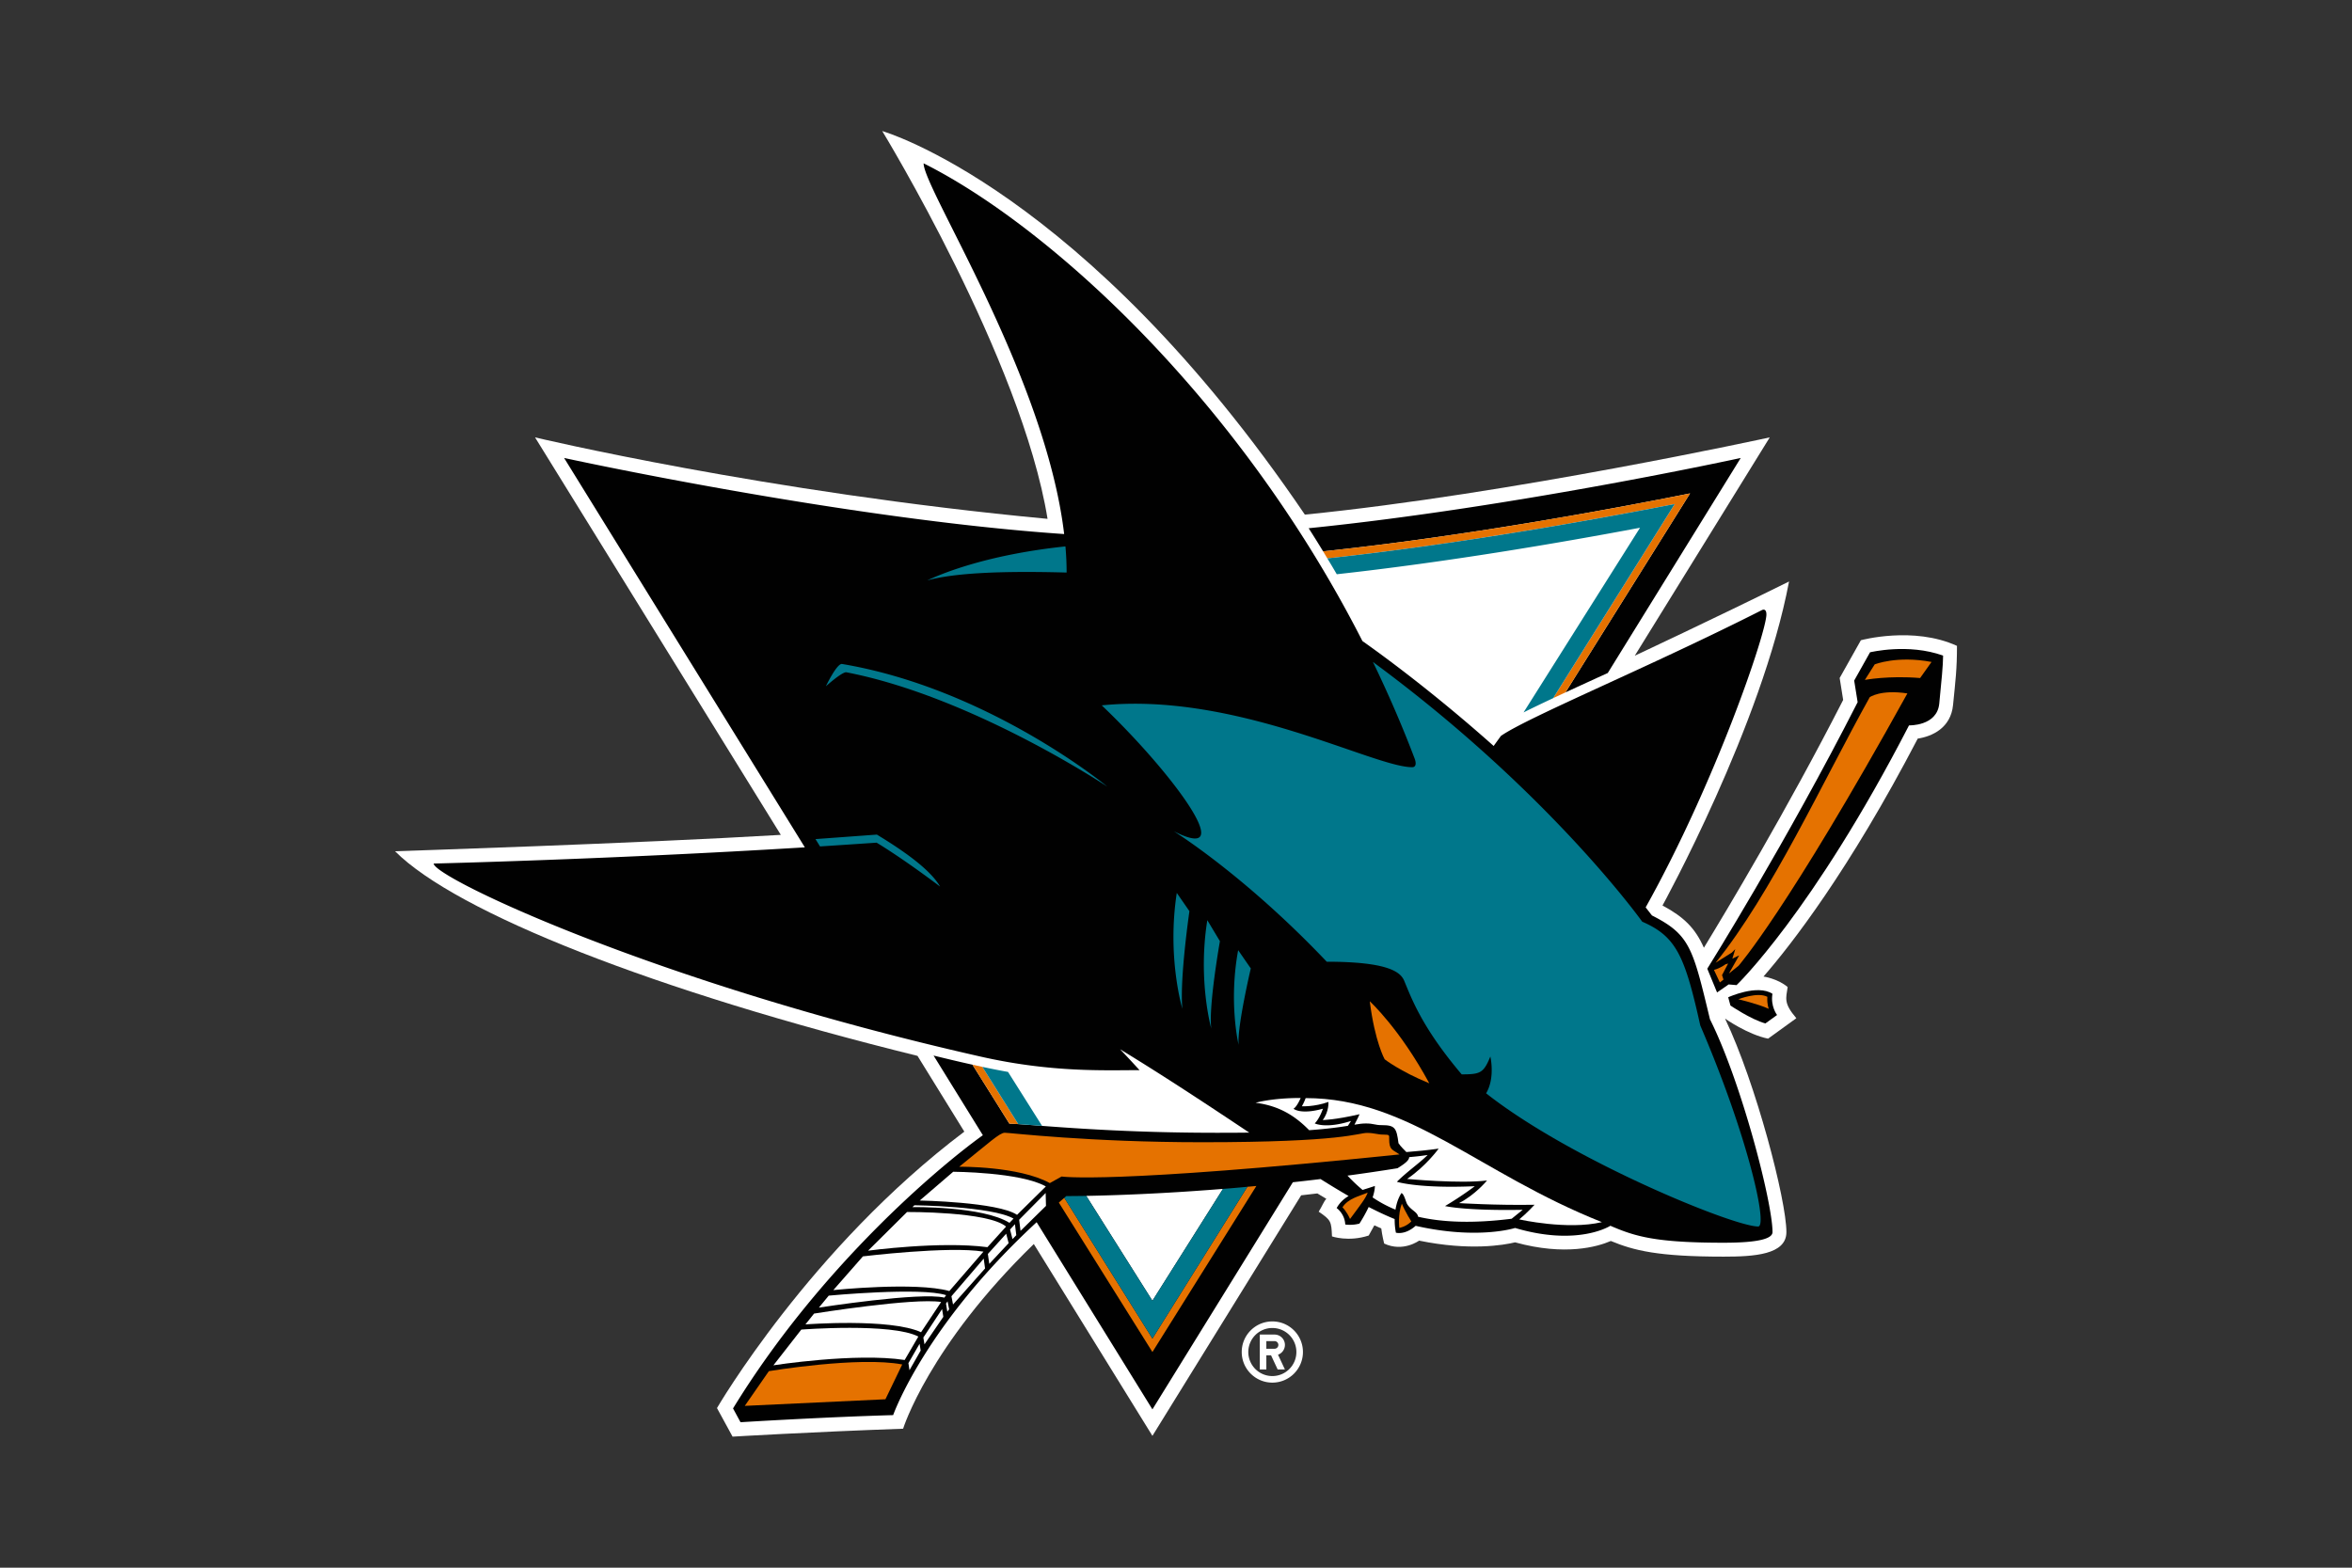 <svg xmlns="http://www.w3.org/2000/svg" viewBox="0 0 960 640"><rect x="0" y="0" width="960" height="640" fill="#333333" stroke="none"/><path fill="#fff" d="M519.326 539.463c-6.897 0-12.497 5.591-12.497 12.494 0 6.893 5.6 12.492 12.497 12.492s12.488-5.599 12.488-12.492c0-6.903-5.591-12.494-12.488-12.494m0 22.306a9.804 9.804 0 0 1-9.813-9.812 9.8 9.8 0 0 1 9.813-9.807c5.421 0 9.81 4.385 9.81 9.807s-4.389 9.812-9.81 9.812m5.133-12.709a4.235 4.235 0 0 0-4.239-4.232h-6.02v14.26h2.676v-5.791h1.921l2.703 5.791h2.959l-2.822-6.039a4.24 4.24 0 0 0 2.822-3.989m-4.239 1.559h-3.344v-3.12h3.344c.859 0 1.563.699 1.563 1.562a1.56 1.56 0 0 1-1.563 1.558"/><path fill="#fff" d="m759.543 261.372-8.658 15.413 1.427 8.956c-22.91 44.87-47.897 86.513-56.847 101.167-3.469-7.866-8.043-12.513-16.894-17.247 0 0 40.655-73.767 51.649-132.269-30.75 15.229-62.96 30.293-62.96 30.293l55.094-89.131s-105.943 23.175-189.756 31.536C442.246 76.979 360.095 53.5 360.095 53.5s56.9 93.172 67.479 158.318c-115.225-10.817-209.192-33.264-209.192-33.264l100.325 162.279c-58.705 3.484-157.472 6.679-157.472 6.679 25.176 25.173 106.158 57.084 213.258 83.544l19.11 30.929c-62.988 47.478-100.957 112.85-100.957 112.85l6.364 11.665s31.261-1.869 69.606-3.235c0 0 10.437-33.695 53.349-75.398l48.411 78.313 60.711-98.2 6.61-.766 3.669 2.203c-1.004 1.002-1.68 2.938-3.123 5.242 5.037 3.425 5.182 3.995 5.423 10.092 0 0 6.706 2.362 14.992-.357l2.307-4.161 2.823 1.276c.353 2.95 1.172 6.162 1.172 6.162 7.723 3.633 14.26-1.193 14.26-1.193 20.617 4.239 34.564 1.822 39.185.7 20.4 5.616 33.607 1.817 39.08-.558 9.379 3.877 19.096 6.394 46.02 6.394 12.414 0 25.64-.766 25.64-10.027 0-13.001-12.427-60.729-25.033-87.14 0 0 9.255 6.513 17.56 8.174l11.528-8.341c-5.236-6.155-4.241-7.954-3.541-12.723-4.111-3.484-9.866-4.292-9.866-4.292 11.27-12.938 34.814-43.119 62.959-97.137 5.918-.896 13.5-4.372 14.41-13.692 1.003-10.148 1.603-14.523 1.603-24.166-17.818-8.16-39.222-2.299-39.222-2.299z"/><path fill="#010101" d="m689.817 201.435-50.854 81.235a2752 2752 0 0 1 17.27-7.921l54.27-87.787s-92.32 20.166-176.354 28.686c2 3.117 3.956 6.255 5.895 9.436 57.701-6.09 117.905-17.268 149.773-23.649"/><path fill="#010101" d="M697.944 416.114c-7.023-29.206-8.168-34.539-23.677-42.384l-2.57-3.292c28.59-51.196 49.286-112.289 49.286-119.601 0-1.772-.819-2.297-1.884-1.744-45.485 23.059-95.437 43.632-106.484 51.349l-2.963 4.094c-24.458-21.794-45.44-37.118-53.558-42.829-50.848-99.77-128.855-169.9-179.11-195.02 0 10.419 49.742 86.993 57.364 151.338-89.978-6.133-204.105-31.063-204.105-31.063l98.265 158.964c-80.7 4.945-151.497 6.615-151.497 6.615 0 5.611 90.117 48.703 223.166 78.793 29.095 6.596 50.769 5.55 64.939 5.55a546 546 0 0 0-7.929-8.524c19.288 11.76 36.877 23.484 52.716 34.021-3.974.054-8.305.072-13.078.072-31.991 0-56.176-1.668-71.486-2.82-3.793-.292-7.061-.535-9.739-.725-1.359-.083-2.555-.148-3.618-.208l-15.052-24.042c-6.069-1.34-11.872-2.755-15.877-3.733l20.113 32.519c-18.786 13.511-67.025 54.461-101.966 111.538l3.054 5.634s33.76-2.095 62.299-2.902c0 0 12.799-36.509 58.569-78.752l47.254 76.407 57.322-92.726a871 871 0 0 0 11.299-1.3c3.969 2.486 7.798 4.82 11.446 6.921-1.959 1.169-3.607 2.672-4.874 4.922 0 0 3.3 2.261 3.514 6.713 0 0 2.834.457 5.794-.379 0 0 2.018-3.064 3.767-6.762 3.758 1.918 7.292 3.585 10.605 4.909-.03 3.2.508 5.569.508 5.569s3.66 1.116 8.055-2.802c25.408 5.788 40.591.879 40.591.879 25.787 7.634 38.898-.903 38.898-.903 10.1 4.393 18.545 6.928 46.205 6.928 15.011 0 19.968-1.823 19.968-4.351 0-12.064-12.772-61.466-25.53-86.874zM470.375 531.025l-27.01-42.813c10.48-.191 30.441-.814 55.808-2.856z"/><path fill="#010101" d="m705.388 407.131.917 3.367s8.276 5.646 14.254 7.313l4.775-3.443s-2.748-3.514-1.885-8.665c-6.212-4.028-18.061 1.428-18.061 1.428m57.892-140.829-6.471 11.534 1.41 8.825c-29.037 57.117-61.367 108.811-61.367 108.811l3.992 9.696 4.728-3.279 3.23.282s30.952-29.602 70.387-106.039c0 0 11.41.383 12.345-8.869.923-9.356 1.568-15.859 1.568-19.605-14.203-5.162-29.822-1.357-29.822-1.357z"/><path fill="#e57200" d="M434.407 489.001c-.771.641-1.473 1.294-2.229 1.947l38.197 61.008 42.428-67.788c-1.223.125-2.464.232-3.675.333l-38.753 61.958zM683.56 205.756l-49.605 79.254c1.645-.772 3.307-1.534 5.008-2.339l50.854-81.236c-31.867 6.381-92.071 17.559-149.773 23.65.577.949 1.144 1.909 1.72 2.861 54.315-5.854 110.438-16.055 141.796-22.19M415.601 458.909l-14.637-23.366c-1.338-.291-2.692-.576-4.033-.884l15.051 24.042c1.063.059 2.259.124 3.619.208m135.432 38.735c3.915-5.284 6.572-8.655 7.201-10.774-3.455 1.501-7.88 2.326-10.291 5.996 0 0 1.761 1.715 3.09 4.778m20.124 3.627s2.613-.339 4.898-2.63c0 0-2.425-3.751-3.873-7.242-1.722 4.387-1.024 9.872-1.024 9.872zm-12.068-92.501c2.09 16.634 6.084 23.687 6.084 23.687s6.27 4.908 18.207 9.794c-12.056-22.303-24.291-33.481-24.291-33.481M428.5 482.993l4.803-2.689s19.724 3.181 137.918-9.011c-2.815-2.049-4.21-1.645-4.21-6.346 0-1.503.255-1.752-2.321-1.752-2.571 0-3.675-.683-6.717-.683-3.79 0-9.444 3.8-67.358 3.8-46.08 0-78.369-3.871-80.5-3.871-2.104 0-6.254 3.948-18.596 13.873 0 0 24.269-.314 36.981 6.68zm-60.245 74.039c-17.759-3.396-54.434 2.736-54.434 2.736l-9.828 14.17 57.405-2.694zm394.904-272.405c-19.193 34.467-40.071 80.153-62.911 108.414l6.583-4.126 1.442-1.428-1.19 3.876 2.79-1.326-4.197 7.396 3.91-3.137s19.536-21.97 68.942-111.215c-10.988-1.666-15.369 1.546-15.369 1.546m2.018-13.389-4.004 6.333s9.673-1.845 22.546-.769l4.66-6.565c-14.179-2.675-23.202 1-23.202 1z"/><path fill="#e57200" d="M704.234 393.694s-1.826 1.481-4.664 2.271l2.41 5.105 1.488-1.149-.594-1.837 2.482-4.729zm17.135 13.247c-4.016-2.089-11.837 1.005-11.837 1.005s7.937 1.858 12.421 3.9c0 0-.795-1.828-.584-4.905"/><path fill="#00778b" d="M415.601 458.91c2.677.189 5.945.433 9.738.724l-13.897-22.03c-3.236-.558-6.815-1.288-10.478-2.06zm27.764 29.302c-5.251.083-8.135.077-8.135.077-.292.237-.544.481-.823.712l35.969 57.459 38.752-61.958c-3.407.32-6.714.616-9.955.854l-28.798 45.669zm226.033-272.764-47.534 75.389c3.576-1.787 7.681-3.752 12.092-5.826l49.604-79.254c-31.359 6.135-87.481 16.336-141.796 22.19a362 362 0 0 1 3.856 6.485c44.632-4.918 90.354-12.692 123.779-18.984zm-234.044 18.293c0-3.514-.16-7.067-.478-10.677-30.917 3.272-49.344 10.573-56.423 13.888 10.849-3.024 30.098-3.951 56.901-3.211m234.948 142.541s-37.607-52.785-109.925-106.041c6.145 12.709 11.864 25.838 17.01 39.397.73 1.905.622 3.568-1.002 3.568-15.84 0-71.76-30.756-126.692-25.246 28.53 27.169 56.894 65.293 29.392 51.393 0 0 28.717 17.722 62.444 53.264 25.126 0 30.122 4.239 31.599 7.752 2.862 6.783 7.026 18.832 23.476 38.232 7.55 0 8.932-.493 11.697-7.278 0 0 2.057 8.661-1.724 15.014 34.286 27.088 100.859 54.377 111.037 54.377 4.097 0-4.34-37.257-23.62-82.059-6.3-28.378-9.775-36.332-23.692-42.373Zm-312.501-32.263s9.807 5.769 25.909 17.922c-3.953-6.842-14.383-14.289-25.802-21.22l-25.058 1.837 1.849 2.991c7.655-.488 15.357-1.008 23.102-1.531zm147.572 43.887c-3.968 21.441.184 38.651.184 38.651-.679-7.166 4.97-31.198 4.97-31.198zm-12.59-12.24c-3.951 24.603 1.615 44.23 1.615 44.23-1.188-9.041 3.528-35.664 3.528-35.664zm-12.458-11.132c-4.075 26.296 2.277 47.294 2.277 47.294-1.182-11.963 2.876-39.838 2.876-39.838zm-28.343-43.392s-48.355-40.014-108.384-50.091c-2.17 0-6.51 9.124-6.51 9.124s6.356-5.731 8.288-5.731c51.406 9.895 106.606 46.698 106.606 46.698"/><path fill="#fff" d="M589.818 492.361c7.003-4.149 12.134-8.096 12.134-8.096-23.093 1.008-31.796-1.806-31.796-1.806 4.133-4.125 9.295-7.681 12.563-10.946-2.488.392-5.044.665-7.54.878-.03 1.123-1.262 2.399-4.784 4.536a788 788 0 0 1-20.404 3.01c1.897 2.018 3.921 3.983 6.168 5.848 1.564-.512 3.232-1.016 5.014-1.621 0 1.412-.377 3.045-.918 4.678a51 51 0 0 0 9.332 4.992c.362-2.262 1.042-4.625 2.413-6.762 1.17.327 1.805 3.746 2.461 4.684 1.713 2.506 3.963 2.915 4.381 4.98 9.682 2.227 21.965 2.844 38.162.808l4.494-3.644c-23.698.427-31.68-1.538-31.68-1.538zm-38.381-34.733c-10.356 3.306-14.806.991-14.806.991 2.03-2.024 3.343-5.996 3.343-5.996-9.166 2.559-12.009.012-12.009.012 1.454-.878 2.923-4.393 2.923-4.393-11.897 0-18.397 1.96-18.397 1.96 9.881 1.241 16.355 5.58 21.855 11.189 7.75-.552 12.493-1.246 15.815-1.787z"/><path fill="#fff" d="M531.387 451.627s5.019.302 10.834-1.77c0 0 .308 3.895-2.325 7.391 0 0 4.919-.035 15.028-2.374 0 0-.872 2.018-2.093 4.273 1.829-.302 3.207-.498 4.658-.498 3.25 0 3.639.683 6.491.683 5.379 0 6.041 1.116 6.836 7.379 1.089 1.597 2.351 2.678 3.211 3.609 3.981-.308 8.567-.742 13.179-1.395 0 0-5.132 7.124-12.875 12.371 0 0 21.489 2.025 32.619.63 0 0-4.805 5.865-11.415 9.236 0 0 14.853.95 30.806.678 0 0-3.131 3.461-6.25 5.977 0 0 19.714 4.448 33.737 1.111-50.644-20.143-78.516-50.632-120.902-50.632-.628 1.787-1.539 3.331-1.539 3.331M327.07 542.792l-11.391 14.586s33.493-5.225 53.579-2.174l5.576-9.563c-10.951-5.675-47.763-2.849-47.763-2.849z"/><path fill="#fff" d="m332.277 536.261-3.529 4.422s34.576-2.629 47.191 3.2l8.204-12.347c-11.178-1.811-51.866 4.725-51.866 4.725m5.986-7.325-4.024 4.885s41.412-6.453 51.207-4.073l.727-.997c-10.252-3.377-47.909.184-47.909.184zm13.951-16.029-12.077 13.767s33.571-3.486 47.351.385l13.925-16.087c-14.141-2.327-49.199 1.935-49.199 1.935m18.011-18.112-15.912 15.79s29.355-3.976 48.716-1.436l7.611-8.406c-7.251-6.185-40.415-5.948-40.415-5.948"/><path fill="#fff" d="m373.244 492.041-.834.754s28.634-.44 39.622 6.423l1.651-1.739c-8.884-5.047-40.439-5.438-40.439-5.438m15.823-13.678-13.671 11.743s31.897.581 39.726 5.846l11.754-11.592c-10.332-5.866-37.809-5.997-37.809-5.997m-18.284 78.123.433 2.892 4.569-8.02-.445-2.774zm6.085-10.442.469 2.773 7.688-11.232-.502-3.17zm9.249-13.884.541 3.312.739-.95-.636-3.248zm2.223-2.975.65 3.372 13.075-14.716-.549-4.014zm14.871-17.263.573 4.043 7.903-8.448-.999-3.864zm9.05-9.979 1.009 3.911 1.538-1.602-.546-4.482zm3.719-3.989.564 4.535 10.385-10.187-.127-5.277z"/></svg>